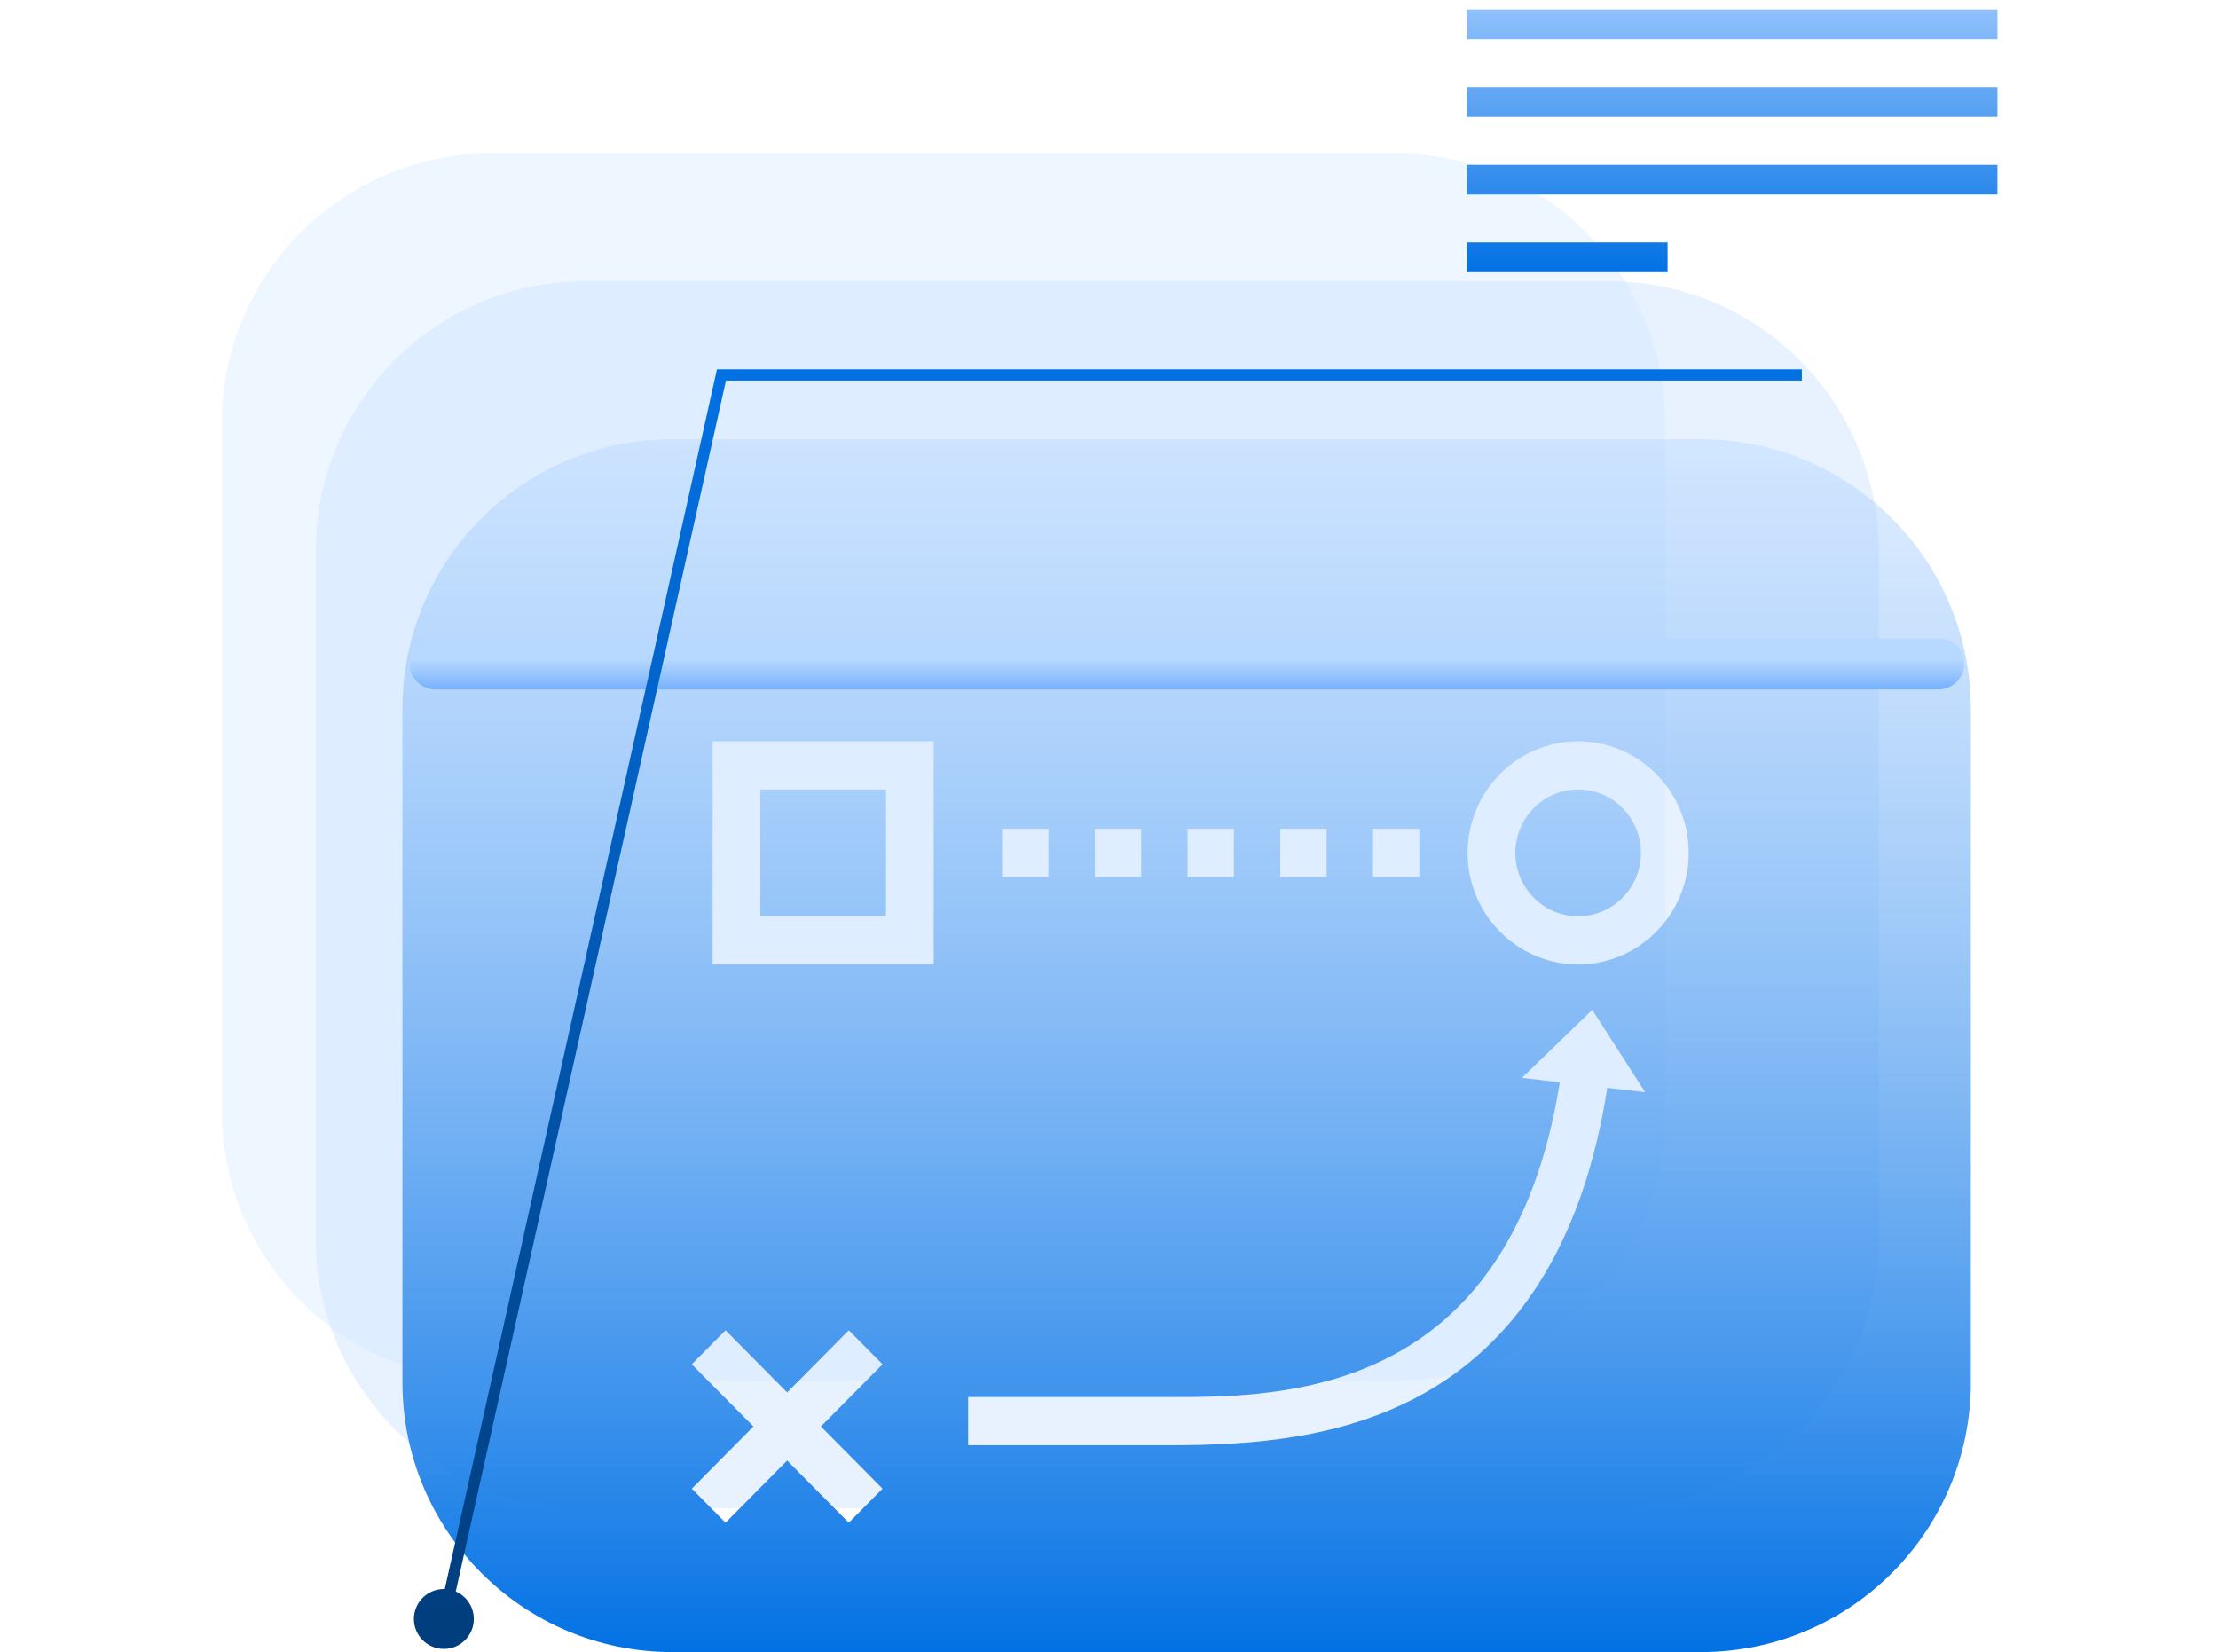 <?xml version="1.0" encoding="UTF-8"?>
<svg xmlns="http://www.w3.org/2000/svg" width="145" height="108" viewBox="0 0 145 108" fill="none">
  <path d="M14.5 27.659C14.5 17.921 22.394 10.026 32.133 10.026H91.23C100.968 10.026 108.862 17.921 108.862 27.659V72.607C108.862 82.345 100.968 90.24 91.229 90.24H32.133C22.394 90.24 14.5 82.345 14.5 72.607V27.659Z" fill="#C5DFFF" fill-opacity="0.3"></path>
  <path d="M20.642 36.014C20.642 26.276 28.536 18.382 38.274 18.382H105.188C114.926 18.382 122.821 26.276 122.821 36.014V80.963C122.821 90.701 114.926 98.595 105.188 98.595H38.274C28.536 98.595 20.642 90.701 20.642 80.963V36.014Z" fill="#C5DFFF" fill-opacity="0.4"></path>
  <path fill-rule="evenodd" clip-rule="evenodd" d="M43.94 28.718C34.202 28.718 26.308 36.612 26.308 46.35V90.368C26.308 100.106 34.202 108 43.94 108H111.21C120.949 108 128.843 100.106 128.843 90.368V46.35C128.843 36.612 120.949 28.718 111.21 28.718H43.94ZM95.944 55.755C95.944 59.775 99.185 63.047 103.171 63.047C107.156 63.047 110.397 59.775 110.397 55.755C110.397 51.735 107.156 48.463 103.171 48.463C99.185 48.463 95.944 51.735 95.944 55.755ZM99.064 55.755C99.064 53.471 100.906 51.611 103.171 51.611C105.435 51.611 107.277 53.471 107.277 55.755C107.277 58.039 105.435 59.899 103.171 59.899C100.906 59.899 99.064 58.039 99.064 55.755ZM51.46 95.479L55.49 99.544L57.696 97.319L53.666 93.253L57.696 89.188L55.488 86.963L51.46 91.028L47.431 86.963L45.225 89.188L49.254 93.253L45.225 97.319L47.431 99.544L51.46 95.479ZM107.552 71.401L104.094 66.012L99.498 70.461L101.972 70.75C98.693 91.327 83.784 91.33 76.54 91.33H63.292V94.478H76.54C81.819 94.478 87.938 94.06 93.301 90.969C99.632 87.318 103.589 80.641 105.076 71.112L107.552 71.401ZM77.635 54.181H80.666V57.329H77.635V54.181ZM71.573 54.181H74.604V57.329H71.573V54.181ZM83.698 54.181H86.727V57.329H83.698V54.181ZM68.542 54.181V57.329H65.511V54.181H68.542ZM89.758 57.329H92.79V54.181H89.758V57.329ZM46.587 48.465H61.041V51.611V59.899V63.047H46.587V59.899V51.611V48.465ZM57.921 51.611H49.708V59.899H57.921V51.611Z" fill="url(#paint0_linear_9173_1546)"></path>
  <path d="M26.784 43.401C26.784 42.478 27.532 41.73 28.455 41.73H126.733C127.656 41.73 128.404 42.478 128.404 43.401C128.404 44.324 127.656 45.072 126.733 45.072H28.455C27.532 45.072 26.784 44.324 26.784 43.401Z" fill="url(#paint1_linear_9173_1546)"></path>
  <path d="M95.895 0.62H130.581V2.565H95.895V0.62ZM95.895 5.695H130.581V7.639H95.895V5.695ZM95.895 10.769H130.581V12.714H95.895V10.769ZM95.895 15.847H109.017V17.793H95.895V15.847Z" fill="url(#paint2_linear_9173_1546)"></path>
  <g clip-path="url(#paint3_angular_9173_1546_clip_path)" data-figma-skip-parse="true">
    <g transform="matrix(0 0.009 -0.009 0 82.688 9.206)"></g>
  </g>
  <path d="M91.813 9.207C91.813 9.507 91.797 9.809 91.768 10.108C91.739 10.409 91.695 10.706 91.637 11.003C91.579 11.298 91.506 11.591 91.42 11.878C91.332 12.167 91.232 12.451 91.117 12.729C91.004 13.008 90.876 13.28 90.735 13.545C90.594 13.811 90.441 14.071 90.274 14.32C90.109 14.572 89.931 14.813 89.742 15.045C89.552 15.279 89.352 15.502 89.14 15.715C88.929 15.929 88.707 16.131 88.476 16.322C88.245 16.513 88.005 16.693 87.757 16.861C87.508 17.027 87.253 17.183 86.989 17.325C86.725 17.467 86.456 17.596 86.18 17.712C85.903 17.826 85.623 17.927 85.337 18.015C85.05 18.103 84.76 18.175 84.467 18.234C84.174 18.294 83.88 18.338 83.582 18.368C83.284 18.397 82.987 18.412 82.687 18.412C82.389 18.412 82.09 18.397 81.794 18.368C81.496 18.338 81.2 18.294 80.907 18.234C80.614 18.175 80.325 18.103 80.04 18.015C79.753 17.927 79.472 17.826 79.197 17.712C78.92 17.596 78.65 17.467 78.387 17.325C78.124 17.183 77.866 17.027 77.619 16.861C77.369 16.693 77.13 16.513 76.898 16.322C76.669 16.131 76.447 15.929 76.237 15.715C76.025 15.502 75.824 15.279 75.635 15.045C75.445 14.813 75.267 14.572 75.1 14.32C74.935 14.071 74.782 13.811 74.641 13.545C74.5 13.28 74.372 13.008 74.257 12.729C74.144 12.451 74.044 12.167 73.956 11.878C73.869 11.591 73.798 11.298 73.738 11.003C73.68 10.706 73.636 10.409 73.607 10.108C73.578 9.809 73.563 9.507 73.563 9.207C73.563 8.905 73.578 8.604 73.607 8.304C73.636 8.004 73.68 7.706 73.738 7.411C73.796 7.115 73.869 6.823 73.956 6.534C74.044 6.245 74.144 5.963 74.257 5.683C74.372 5.404 74.5 5.133 74.641 4.867C74.782 4.601 74.935 4.343 75.1 4.092C75.267 3.842 75.445 3.6 75.635 3.367C75.824 3.133 76.025 2.909 76.237 2.697C76.447 2.483 76.669 2.281 76.898 2.09C77.13 1.899 77.369 1.719 77.619 1.553C77.866 1.385 78.124 1.229 78.387 1.087C78.65 0.945 78.92 0.816 79.197 0.702C79.472 0.586 79.753 0.485 80.04 0.397C80.325 0.31 80.614 0.237 80.907 0.178C81.2 0.119 81.496 0.075 81.794 0.046C82.09 0.016 82.389 0 82.687 0C82.987 0 83.284 0.016 83.582 0.046C83.88 0.075 84.174 0.119 84.467 0.178C84.76 0.237 85.05 0.31 85.337 0.397C85.623 0.485 85.903 0.586 86.18 0.702C86.456 0.816 86.725 0.945 86.989 1.087C87.253 1.229 87.508 1.385 87.757 1.553C88.005 1.719 88.245 1.899 88.476 2.09C88.707 2.281 88.929 2.483 89.14 2.697C89.352 2.909 89.552 3.133 89.742 3.367C89.931 3.6 90.109 3.842 90.274 4.092C90.441 4.343 90.594 4.601 90.735 4.867C90.876 5.133 91.004 5.404 91.117 5.683C91.232 5.963 91.332 6.245 91.42 6.534C91.506 6.823 91.579 7.115 91.637 7.411C91.695 7.706 91.739 8.004 91.768 8.304C91.797 8.604 91.813 8.905 91.813 9.207Z" data-figma-gradient-fill="{&quot;type&quot;:&quot;GRADIENT_ANGULAR&quot;,&quot;stops&quot;:[{&quot;color&quot;:{&quot;r&quot;:0.0078431377187371254,&quot;g&quot;:0.44313725829124451,&quot;b&quot;:0.89411765336990356,&quot;a&quot;:1.0},&quot;position&quot;:0.0},{&quot;color&quot;:{&quot;r&quot;:0.89215826988220215,&quot;g&quot;:0.94512480497360229,&quot;b&quot;:1.0,&quot;a&quot;:1.0},&quot;position&quot;:1.0}],&quot;stopsVar&quot;:[{&quot;color&quot;:{&quot;r&quot;:0.0078431377187371254,&quot;g&quot;:0.44313725829124451,&quot;b&quot;:0.89411765336990356,&quot;a&quot;:1.0},&quot;position&quot;:0.0},{&quot;color&quot;:{&quot;r&quot;:0.89215826988220215,&quot;g&quot;:0.94512480497360229,&quot;b&quot;:1.0,&quot;a&quot;:1.0},&quot;position&quot;:1.0}],&quot;transform&quot;:{&quot;m00&quot;:1.1174984023673605e-15,&quot;m01&quot;:-18.250133514404297,&quot;m02&quot;:91.813125610351562,&quot;m10&quot;:18.412006378173828,&quot;m11&quot;:1.1274102760370120e-15,&quot;m12&quot;:0.0},&quot;opacity&quot;:1.0,&quot;blendMode&quot;:&quot;NORMAL&quot;,&quot;visible&quot;:true}"></path>
  <path d="M27.058 105.837C27.058 106.919 27.935 107.796 29.017 107.796C30.099 107.796 30.976 106.919 30.976 105.837C30.976 104.755 30.099 103.878 29.017 103.878C27.935 103.878 27.058 104.755 27.058 105.837ZM47.165 24.51V24.142H46.871L46.807 24.43L47.165 24.51ZM29.376 105.917C32.919 90.037 37.456 69.705 41.107 53.343C42.933 45.163 44.537 37.974 45.685 32.831C46.259 30.259 46.718 28.199 47.035 26.782C47.193 26.073 47.315 25.525 47.398 25.154C47.439 24.969 47.471 24.828 47.492 24.733C47.502 24.685 47.51 24.65 47.516 24.626C47.519 24.613 47.52 24.605 47.522 24.599C47.523 24.595 47.523 24.594 47.523 24.592C47.523 24.591 47.523 24.591 47.524 24.59C47.524 24.59 47.524 24.59 47.165 24.51C46.807 24.43 46.807 24.43 46.806 24.43C46.806 24.431 46.806 24.431 46.806 24.432C46.806 24.434 46.805 24.436 46.805 24.439C46.803 24.445 46.801 24.454 46.799 24.466C46.793 24.49 46.785 24.525 46.775 24.573C46.754 24.668 46.722 24.809 46.681 24.994C46.598 25.365 46.476 25.913 46.318 26.622C46.001 28.039 45.541 30.099 44.968 32.671C43.82 37.814 42.216 45.002 40.39 53.183C36.739 69.545 32.202 89.877 28.659 105.757L29.376 105.917ZM47.165 24.877H117.796V24.142H47.165V24.877Z" fill="url(#paint4_linear_9173_1546)"></path>
  <defs>
    <clipPath id="paint3_angular_9173_1546_clip_path">
      <path d="M91.813 9.207C91.813 9.507 91.797 9.809 91.768 10.108C91.739 10.409 91.695 10.706 91.637 11.003C91.579 11.298 91.506 11.591 91.42 11.878C91.332 12.167 91.232 12.451 91.117 12.729C91.004 13.008 90.876 13.28 90.735 13.545C90.594 13.811 90.441 14.071 90.274 14.32C90.109 14.572 89.931 14.813 89.742 15.045C89.552 15.279 89.352 15.502 89.14 15.715C88.929 15.929 88.707 16.131 88.476 16.322C88.245 16.513 88.005 16.693 87.757 16.861C87.508 17.027 87.253 17.183 86.989 17.325C86.725 17.467 86.456 17.596 86.18 17.712C85.903 17.826 85.623 17.927 85.337 18.015C85.05 18.103 84.76 18.175 84.467 18.234C84.174 18.294 83.88 18.338 83.582 18.368C83.284 18.397 82.987 18.412 82.687 18.412C82.389 18.412 82.09 18.397 81.794 18.368C81.496 18.338 81.2 18.294 80.907 18.234C80.614 18.175 80.325 18.103 80.04 18.015C79.753 17.927 79.472 17.826 79.197 17.712C78.92 17.596 78.65 17.467 78.387 17.325C78.124 17.183 77.866 17.027 77.619 16.861C77.369 16.693 77.13 16.513 76.898 16.322C76.669 16.131 76.447 15.929 76.237 15.715C76.025 15.502 75.824 15.279 75.635 15.045C75.445 14.813 75.267 14.572 75.1 14.32C74.935 14.071 74.782 13.811 74.641 13.545C74.5 13.28 74.372 13.008 74.257 12.729C74.144 12.451 74.044 12.167 73.956 11.878C73.869 11.591 73.798 11.298 73.738 11.003C73.68 10.706 73.636 10.409 73.607 10.108C73.578 9.809 73.563 9.507 73.563 9.207C73.563 8.905 73.578 8.604 73.607 8.304C73.636 8.004 73.68 7.706 73.738 7.411C73.796 7.115 73.869 6.823 73.956 6.534C74.044 6.245 74.144 5.963 74.257 5.683C74.372 5.404 74.5 5.133 74.641 4.867C74.782 4.601 74.935 4.343 75.1 4.092C75.267 3.842 75.445 3.6 75.635 3.367C75.824 3.133 76.025 2.909 76.237 2.697C76.447 2.483 76.669 2.281 76.898 2.09C77.13 1.899 77.369 1.719 77.619 1.553C77.866 1.385 78.124 1.229 78.387 1.087C78.65 0.945 78.92 0.816 79.197 0.702C79.472 0.586 79.753 0.485 80.04 0.397C80.325 0.31 80.614 0.237 80.907 0.178C81.2 0.119 81.496 0.075 81.794 0.046C82.09 0.016 82.389 0 82.687 0C82.987 0 83.284 0.016 83.582 0.046C83.88 0.075 84.174 0.119 84.467 0.178C84.76 0.237 85.05 0.31 85.337 0.397C85.623 0.485 85.903 0.586 86.18 0.702C86.456 0.816 86.725 0.945 86.989 1.087C87.253 1.229 87.508 1.385 87.757 1.553C88.005 1.719 88.245 1.899 88.476 2.09C88.707 2.281 88.929 2.483 89.14 2.697C89.352 2.909 89.552 3.133 89.742 3.367C89.931 3.6 90.109 3.842 90.274 4.092C90.441 4.343 90.594 4.601 90.735 4.867C90.876 5.133 91.004 5.404 91.117 5.683C91.232 5.963 91.332 6.245 91.42 6.534C91.506 6.823 91.579 7.115 91.637 7.411C91.695 7.706 91.739 8.004 91.768 8.304C91.797 8.604 91.813 8.905 91.813 9.207Z"></path>
    </clipPath>
    <linearGradient id="paint0_linear_9173_1546" x1="77.575" y1="28.718" x2="77.575" y2="108" gradientUnits="userSpaceOnUse">
      <stop stop-color="#B3D5FF" stop-opacity="0.42"></stop>
      <stop offset="1" stop-color="#0271E4"></stop>
    </linearGradient>
    <linearGradient id="paint1_linear_9173_1546" x1="77.594" y1="41.73" x2="77.594" y2="45.072" gradientUnits="userSpaceOnUse">
      <stop offset="0.41" stop-color="#B7D8FF"></stop>
      <stop offset="1" stop-color="#77B1FC"></stop>
    </linearGradient>
    <linearGradient id="paint2_linear_9173_1546" x1="113.238" y1="0.62" x2="113.238" y2="17.793" gradientUnits="userSpaceOnUse">
      <stop stop-color="#8FC0FC"></stop>
      <stop offset="1" stop-color="#0271E4"></stop>
    </linearGradient>
    <linearGradient id="paint4_linear_9173_1546" x1="73.406" y1="24.51" x2="73.406" y2="105.837" gradientUnits="userSpaceOnUse">
      <stop stop-color="#0271E4"></stop>
      <stop offset="1" stop-color="#013E7E"></stop>
    </linearGradient>
  </defs>
</svg>
